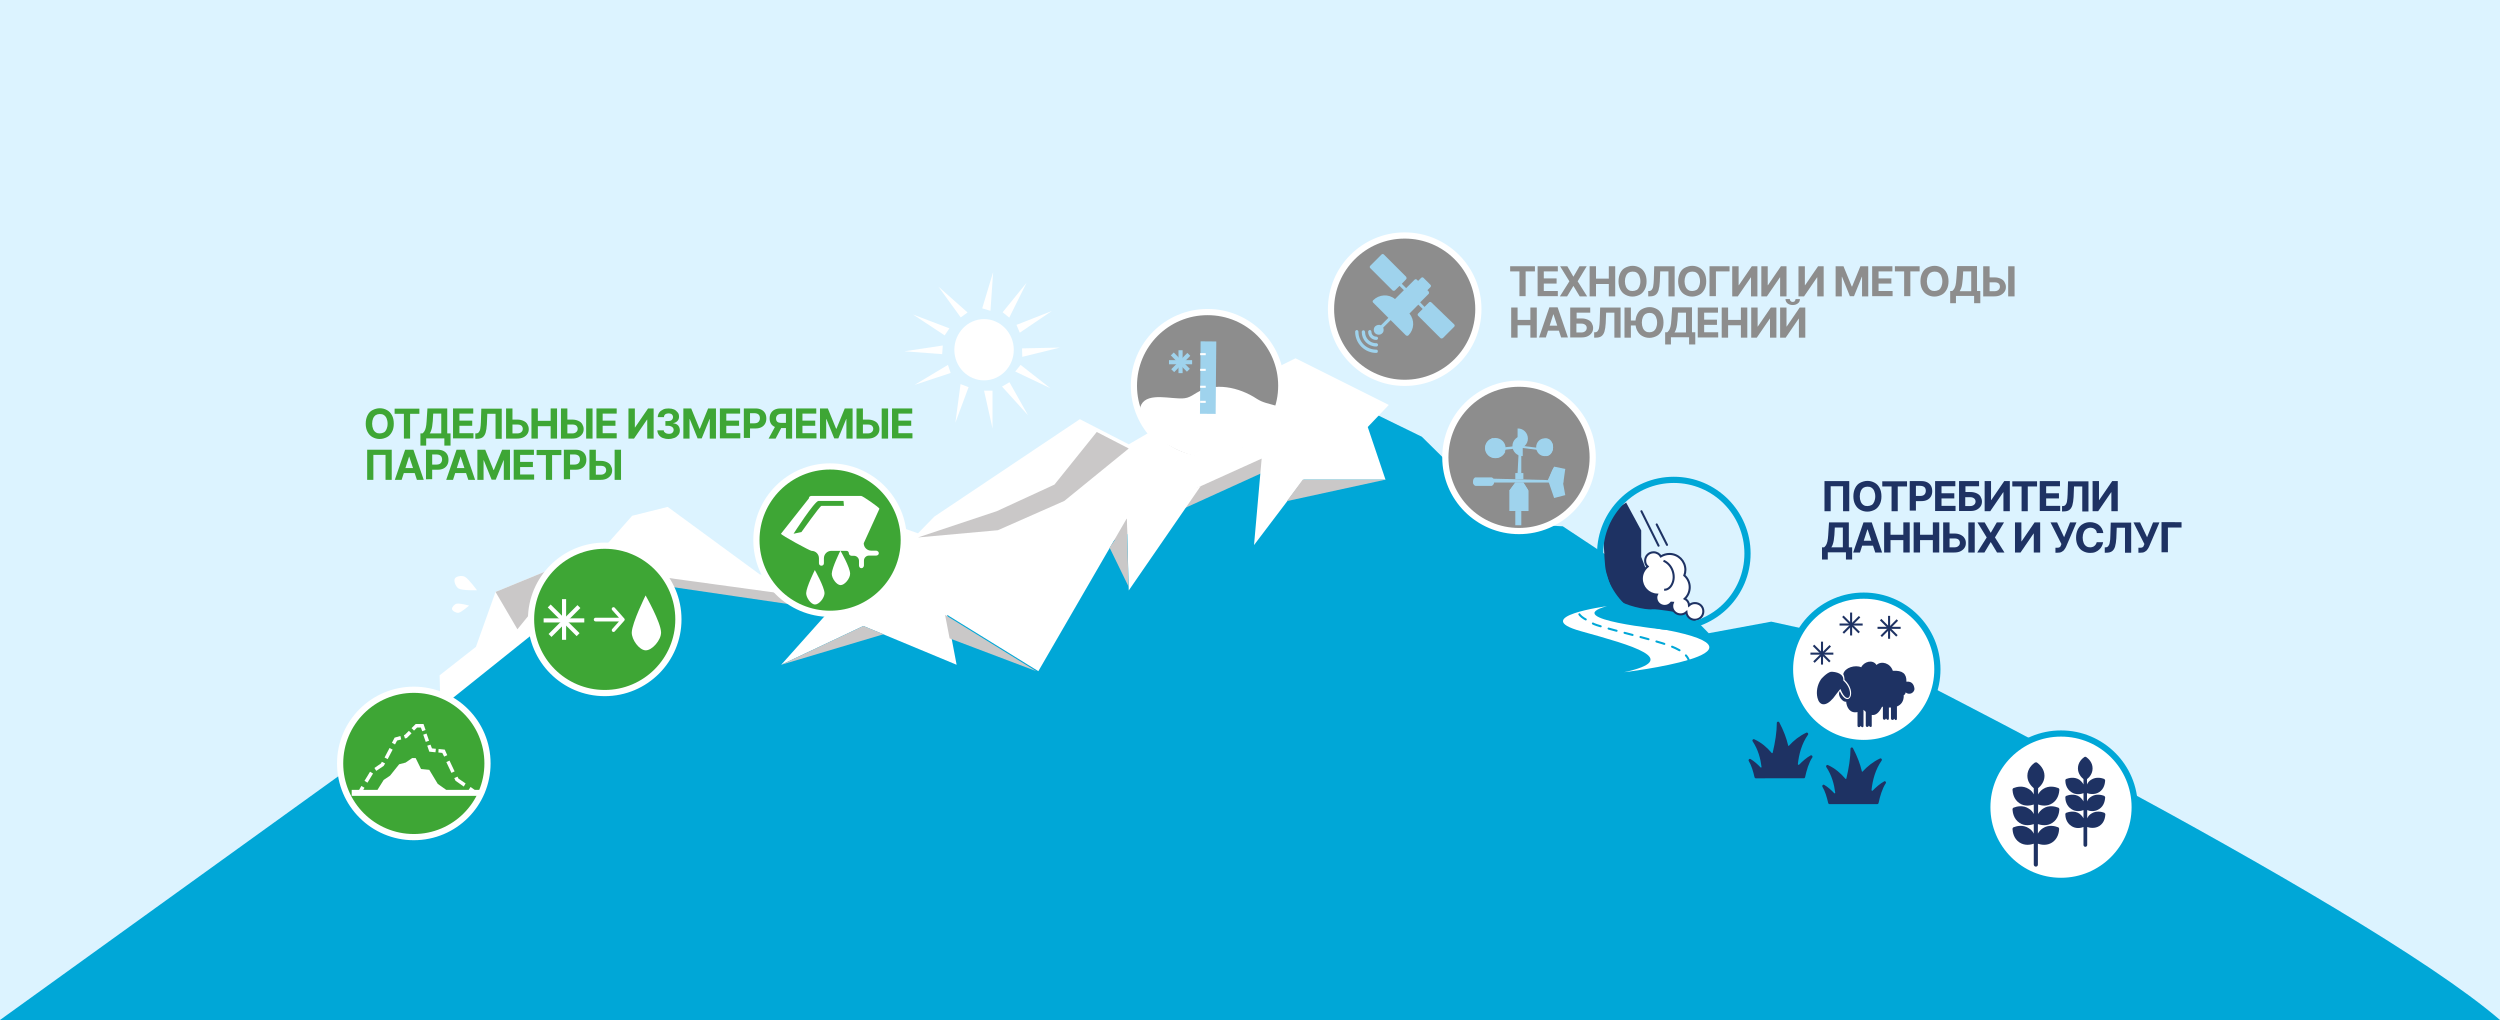 <?xml version="1.0" encoding="UTF-8"?> <svg xmlns="http://www.w3.org/2000/svg" xmlns:xlink="http://www.w3.org/1999/xlink" version="1.1" id="Layer_2_00000018239473614388794390000017394677689988112824_" x="0px" y="0px" viewBox="0 0 1211.3 494.2" style="enable-background:new 0 0 1211.3 494.2;" xml:space="preserve"> <style type="text/css"> .st0{fill:#DCF3FF;} .st1{fill-rule:evenodd;clip-rule:evenodd;fill:#FFFFFF;} .st2{fill:#00A7D7;} .st3{fill-rule:evenodd;clip-rule:evenodd;fill:#CAC8C8;} .st4{fill:#FFFFFF;} .st5{fill:#CAC8C8;} .st6{fill:#8D8D8D;stroke:#FFFFFF;stroke-width:3;stroke-miterlimit:10;} .st7{fill:#9FD3ED;} .st8{fill:#FFFFFF;stroke:#00A7D7;stroke-width:3;stroke-miterlimit:10;} .st9{fill:#FFFFFF;stroke:#00A7D7;stroke-width:3;stroke-miterlimit:10;} .st10{fill:#1E3263;} .st11{fill:none;stroke:#00A7D7;stroke-linecap:round;stroke-linejoin:round;stroke-dasharray:4,4,0,0,0,0;} .st12{fill:none;stroke:#1E3263;stroke-linecap:round;stroke-linejoin:round;} .st13{fill:none;stroke:#FFFFFF;stroke-miterlimit:10;} .st14{fill:none;stroke:#9FD3ED;stroke-width:2;stroke-miterlimit:10;} .st15{fill:#FFFFFF;stroke:#1E3263;stroke-miterlimit:10;} .st16{fill:none;stroke:#1E3263;stroke-miterlimit:10;} .st17{fill-rule:evenodd;clip-rule:evenodd;fill:#1E3263;} .st18{fill:#3EA635;stroke:#FFFFFF;stroke-width:3;stroke-miterlimit:10;} .st19{fill:none;stroke:#FFFFFF;stroke-width:2;stroke-miterlimit:10;} .st20{fill:none;stroke:#00A7D7;stroke-width:3;stroke-miterlimit:10;} .st21{fill:#8D8D8D;} .st22{fill:#3EA635;} </style> <g id="Layer_2-2"> <rect y="0" class="st0" width="1211.3" height="494.2"></rect> <g> <path class="st1" d="M491.2,169.5c0,8.2-6.5,14.8-14.4,14.8s-14.4-6.6-14.4-14.8s6.5-14.9,14.4-14.9S491.2,161.3,491.2,169.5z"></path> <polygon class="st1" points="476.8,189.3 480.9,189.3 480.9,207.6 "></polygon> <polygon class="st1" points="485.5,187.3 489.1,185.2 498.1,201.2 "></polygon> <polygon class="st1" points="460,159.1 457.7,162.5 442.4,152.4 "></polygon> <polygon class="st1" points="456.8,167.4 456.5,171.6 438.2,170.2 "></polygon> <polygon class="st1" points="468.8,151.4 465.5,153.8 454.7,138.9 "></polygon> <polygon class="st1" points="459.3,176.8 460.6,180.7 443.1,186.5 "></polygon> <polygon class="st1" points="494.1,161.2 492.5,157.4 509.6,150.7 "></polygon> <polygon class="st1" points="489,153.9 485.8,151.3 497.4,137 "></polygon> <polygon class="st1" points="495.3,172.9 495.2,168.8 513.6,168.4 "></polygon> <polygon class="st1" points="479.9,150.6 475.9,149.4 481.2,131.8 "></polygon> <polygon class="st1" points="465.4,186.1 469.3,187.6 462.9,204.8 "></polygon> <polygon class="st1" points="491.9,180 494.5,176.8 508.9,188.1 "></polygon> </g> <path class="st1" d="M227.3,293.4c0,0-4.5-1.2-6-0.9c-1.1,0.2-2.4,1.7-2.3,2.6c0.2,1,2.1,2,3.2,1.8 C223.7,296.6,227.3,293.4,227.3,293.4L227.3,293.4L227.3,293.4z"></path> <path class="st1" d="M231.1,286c0,0-3.9-5.4-5.8-6.5c-1.4-0.8-4.2-0.4-4.9,0.8c-0.7,1.2,0.4,4.1,1.9,4.9 C224.3,286.2,231.1,286,231.1,286L231.1,286L231.1,286z"></path> <path class="st2" d="M885.1,307.1l-26.9-5.9l-30.3,5.6L809,287.5l-29.3-17.6L757.2,255l-25.6-1.3l-42.7-42.1L646.7,191l-22.6-7.4 l-29.2,13.6l-26.7,13.3l-21.4,12.3l-23.7-12.2l-22.2,13.8l-48.3,33.4l-7.9,8.1l-10.6-3.7l-23.8,28.3l-42.4-4.7l-23.4-16.4 l-21.2-16.3l-17.2,4.3l-19.8,22.4l-45.6,41L0,494.2h1211.3C1143.4,435.7,885.1,307.1,885.1,307.1L885.1,307.1z"></path> <polygon class="st1" points="213.4,343 213,327.2 230.6,313.4 240.1,286.8 278.1,271.2 308,256.9 292.1,280 "></polygon> <polygon class="st3" points="278.1,271.2 250.7,304.9 240.1,286.8 "></polygon> <polygon class="st3" points="273.3,272.8 273.7,291.8 287.9,280.5 "></polygon> <polygon class="st3" points="292.1,279.5 409.4,296.7 482.5,287.8 614.2,227.9 612.6,214.9 487.2,275.4 412.4,289.1 298.2,270.5 "></polygon> <polygon class="st4" points="627.7,173.6 568.2,202.9 546.9,215.3 523.2,203.1 452.7,250.3 444.8,258.4 434.2,254.7 410.4,283 368.1,278.3 323.5,245.6 306.3,249.9 286.5,272.3 319.2,279.4 406,291.3 462.6,281.3 490.2,272.3 554.7,247.8 611.3,222.2 607.6,264.1 631.6,232.4 671.3,232.4 662.7,206.9 672.9,196.2 "></polygon> <polygon class="st3" points="444.8,260.4 483.5,256.9 515.7,242.7 546.9,217.3 531.4,209.3 510.9,234.8 482.9,247.7 "></polygon> <polygon class="st5" points="623.5,242.8 671.3,232.4 631.2,232.4 "></polygon> <circle class="st6" cx="680.6" cy="149.8" r="35.7"></circle> <path class="st7" d="M693.5,146.5c-0.3-0.3-0.8-0.3-1.1,0l-2.2,2.2l-2.1-2.2l4.1-4.1c0.2-0.2,0.2-0.4,0.2-0.6 c0-0.2-0.1-0.4-0.2-0.6l-0.6-0.6l1.5-1.5c0.3-0.3,0.3-0.8,0-1.1l-3.4-3.4c-0.3-0.3-0.8-0.3-1.1,0l-1.5,1.5l-0.6-0.6l0,0 c-0.3-0.3-0.8-0.3-1.1,0l-4.1,4.1l-2.1-2.1l2.1-2.2c0.2-0.2,0.2-0.4,0.2-0.6c0-0.2-0.1-0.4-0.2-0.6l-10.8-10.8 c-0.3-0.3-0.8-0.3-1.1,0l-5.5,5.5c-0.3,0.3-0.3,0.8,0,1.1l10.8,10.8c0.2,0.1,0.3,0.2,0.6,0.2s0.4-0.1,0.6-0.2l2.2-2.2l2.1,2.1 l-4.3,4.3l0,0c-3.1-2.6-7.7-2.3-10.6,0.6c-0.3,0.3-0.3,0.8,0,1.1l7.4,7.4l-3.6,3.6l0,0c-0.9-0.4-2-0.2-2.8,0.5 c-0.9,0.9-0.9,2.5,0,3.4c1,0.9,2.5,0.9,3.4,0c0.5-0.4,0.7-1.1,0.7-1.7c0-0.4-0.1-0.7-0.2-1.1l3.6-3.6l7.4,7.4 c0.2,0.1,0.3,0.2,0.6,0.2s0.4-0.1,0.6-0.2c2.9-2.9,3.1-7.4,0.5-10.6l4.3-4.3l2.1,2.1l-2.2,2.2c-0.3,0.3-0.3,0.8,0,1.1l10.8,10.8 c0.2,0.2,0.4,0.2,0.6,0.2c0.2,0,0.4-0.1,0.6-0.2l5.5-5.5l0,0c0.3-0.3,0.3-0.8,0-1.1L693.5,146.5L693.5,146.5L693.5,146.5z"></path> <path class="st7" d="M667.6,170.2c0-0.2-0.1-0.4-0.2-0.6c-0.2-0.1-0.4-0.2-0.6-0.2c-2.3,0-4.5-0.9-6.1-2.5s-2.5-3.8-2.5-6.1 c0-0.2-0.1-0.4-0.2-0.6c-0.2-0.2-0.4-0.3-0.6-0.3s-0.4,0.1-0.6,0.3s-0.2,0.4-0.2,0.6c0,2.7,1.1,5.3,3,7.2s4.5,3,7.2,3 c0.2,0,0.4-0.1,0.6-0.2C667.5,170.6,667.6,170.4,667.6,170.2L667.6,170.2L667.6,170.2z"></path> <path class="st7" d="M666.8,166.3c-3,0-5.4-2.4-5.4-5.4c0-0.2-0.1-0.4-0.2-0.6c-0.2-0.2-0.4-0.3-0.6-0.3s-0.4,0.1-0.6,0.3 s-0.2,0.4-0.2,0.6c0,3.9,3.1,7,7,7c0.2,0,0.5-0.1,0.6-0.2c0.2-0.2,0.3-0.4,0.3-0.6s-0.1-0.4-0.3-0.6 C667.2,166.3,667,166.2,666.8,166.3L666.8,166.3L666.8,166.3z"></path> <path class="st7" d="M666.8,163.1c-1.3,0-2.3-1-2.3-2.3c0-0.2-0.1-0.4-0.2-0.6s-0.4-0.3-0.6-0.3s-0.4,0.1-0.6,0.3 c-0.2,0.2-0.2,0.4-0.2,0.6c0,2.1,1.7,3.9,3.9,3.9c0.2,0,0.5-0.1,0.6-0.2c0.2-0.2,0.3-0.4,0.3-0.6c0-0.2-0.1-0.4-0.3-0.6 C667.2,163.2,667,163.1,666.8,163.1L666.8,163.1L666.8,163.1z"></path> <circle class="st8" cx="903" cy="324.3" r="35.7"></circle> <ellipse class="st9" cx="998.6" cy="391.1" rx="35.7" ry="35.7"></ellipse> <path class="st10" d="M994.4,398.7c2.9-1.9,3.3-5.1,3.4-6.5c0-0.4-0.2-0.8-0.6-0.9c-1.3-0.5-4.4-1.4-7.3,0.5 c-1.1,0.7-1.9,1.7-2.4,2.6v-4.6c1.5,0.5,4.3,1.1,6.9-0.6c2.9-1.9,3.3-5.1,3.4-6.5c0-0.4-0.2-0.8-0.6-0.9c-1.3-0.5-4.4-1.4-7.3,0.5 c-1.1,0.7-1.9,1.7-2.4,2.6v-3c1.2-1,3.1-3,3.1-6c0-3.4-2.5-5.6-3.6-6.4c-0.3-0.2-0.7-0.2-1.1,0c-1.1,0.8-3.6,2.9-3.6,6.4 c0,3,1.9,5,3.1,6v3c-0.5-1-1.2-1.9-2.4-2.6c-2.9-1.9-6-1-7.3-0.5c-0.4,0.1-0.6,0.5-0.6,0.9c0.1,1.4,0.5,4.6,3.4,6.5 c2.6,1.7,5.4,1.1,6.9,0.6v4.6c-0.5-1-1.2-1.9-2.4-2.6c-2.9-1.9-6-1-7.3-0.5c-0.4,0.1-0.6,0.5-0.6,0.9c0.1,1.4,0.5,4.6,3.4,6.5 c2.6,1.7,5.4,1.1,6.9,0.6v4.6c-0.5-1-1.2-1.9-2.4-2.6c-2.9-1.9-6-1-7.3-0.5c-0.4,0.1-0.6,0.5-0.6,0.9c0.1,1.4,0.5,4.6,3.4,6.5 c2.6,1.7,5.4,1.1,6.9,0.6v10.1c0,0.5,0.4,1,1,1s1-0.4,1-1v-10.1c1.5,0.5,4.3,1.1,6.9-0.6c2.9-1.9,3.3-5.1,3.4-6.5 c0-0.4-0.2-0.8-0.6-0.9c-1.3-0.5-4.4-1.4-7.3,0.5c-1.1,0.7-1.9,1.7-2.4,2.6v-4.6C989,399.8,991.8,400.4,994.4,398.7L994.4,398.7 L994.4,398.7L994.4,398.7z"></path> <path class="st10" d="M1017.1,392c2.5-1.6,2.8-4.4,2.9-5.6c0-0.3-0.2-0.6-0.5-0.8c-1.1-0.4-3.8-1.2-6.3,0.4c-1,0.6-1.6,1.4-2,2.3 v-4c1.2,0.4,3.7,0.9,5.9-0.5c2.5-1.6,2.8-4.4,2.9-5.6c0-0.3-0.2-0.6-0.5-0.8c-1.1-0.4-3.8-1.2-6.3,0.4c-1,0.6-1.6,1.4-2,2.3v-2.6 c1.1-0.8,2.7-2.6,2.7-5.2c0-3-2.1-4.8-3.1-5.5c-0.3-0.2-0.6-0.2-0.9,0c-1,0.7-3.1,2.5-3.1,5.5c0,2.6,1.7,4.4,2.7,5.2v2.6 c-0.4-0.8-1.1-1.6-2-2.3c-2.5-1.6-5.2-0.8-6.3-0.4c-0.3,0.1-0.5,0.4-0.5,0.8c0,1.2,0.4,4,2.9,5.6c2.2,1.5,4.7,1,5.9,0.5v4 c-0.4-0.8-1.1-1.6-2-2.3c-2.5-1.6-5.2-0.8-6.3-0.4c-0.3,0.1-0.5,0.4-0.5,0.8c0,1.2,0.4,4,2.9,5.6c2.2,1.5,4.7,1,5.9,0.5v4 c-0.4-0.8-1.1-1.6-2-2.3c-2.5-1.6-5.2-0.8-6.3-0.4c-0.3,0.1-0.5,0.4-0.5,0.8c0,1.2,0.4,4,2.9,5.6c2.2,1.5,4.7,1,5.9,0.5v8.7 c0,0.5,0.4,0.9,0.9,0.9s0.9-0.4,0.9-0.9v-8.7c1.2,0.4,3.7,0.9,5.9-0.5c2.5-1.6,2.8-4.4,2.9-5.6c0-0.3-0.2-0.6-0.5-0.8 c-1.1-0.4-3.8-1.2-6.3,0.4c-1,0.6-1.6,1.4-2,2.3v-4C1012.4,393,1014.8,393.5,1017.1,392L1017.1,392L1017.1,392L1017.1,392z"></path> <path class="st4" d="M806.8,305.1c0,0-51.5-5.1-28.2-11.4c0,0-37.8,5.1-12.7,12.1s49.5,13.7,21,19.9 C786.8,325.8,864.7,316.2,806.8,305.1L806.8,305.1L806.8,305.1z"></path> <g> <path class="st11" d="M816.9,326.5c0.5-0.4,1-0.9,1.3-1.5"></path> <path class="st11" d="M818.6,321.1c-0.2-1.1-0.6-2.1-1.3-3c-1.8-2.5-4.8-3.8-7.7-5c-9.1-3.6-35.2-9.2-38-11.1 c-2.2-1.4-6.7-3.1-6.9-5.7"></path> <path class="st11" d="M765.3,294.5c0.3-0.5,0.8-1,1.3-1.5"></path> </g> <path class="st10" d="M787.9,243.5l7.3,13.5v12.8l4.2,11l16.3,16.4c0,0-13.3-2.3-15-2c-3.6,0.5-13.6-2.1-16.3-4.3 c-3-2.4-5-9.6-6.1-13.4c-1-3.5-0.9-10.9-1.4-14.6c-0.5-3.6,3-14.3,3-14.3L787.9,243.5L787.9,243.5L787.9,243.5z"></path> <line class="st12" x1="795.3" y1="247.7" x2="803.6" y2="264.4"></line> <line class="st12" x1="802.7" y1="254.1" x2="807.7" y2="264"></line> <circle class="st6" cx="585.1" cy="186.9" r="35.7"></circle> <path class="st1" d="M570.7,193c1.5,0.1,3,0.1,4.5-0.3c1.7-0.5,3.1-1.5,4.6-2.4c8.7-5.3,20.6-2.7,29.1,2.9c3.1,2,5.8,2.3,9.4,3.4 c0,6-4.1,11.2-8.7,15.2c-7.2,6.2-16.6,10.5-26.2,9.8c-5.5-0.4-10.8-2.4-15.7-5c-5.9-3.1-16.6-10.2-15.5-17.9 C553.2,190,564.4,192.8,570.7,193L570.7,193L570.7,193z"></path> <rect x="567.8" y="179.2" transform="matrix(8.900746e-03 -1 1 8.900746e-03 397.15 766.684)" class="st7" width="35.1" height="7.6"></rect> <line class="st13" x1="581.5" y1="171.6" x2="584.2" y2="171.6"></line> <line class="st13" x1="581.5" y1="179.2" x2="584.2" y2="179.2"></line> <line class="st13" x1="581.5" y1="194.7" x2="584.2" y2="194.7"></line> <line class="st13" x1="581.5" y1="187.4" x2="584.2" y2="187.4"></line> <g> <g> <line class="st14" x1="572" y1="169.7" x2="572" y2="180.8"></line> <line class="st14" x1="566.4" y1="175.5" x2="577.6" y2="175.5"></line> </g> <g> <line class="st14" x1="568" y1="171.5" x2="575.8" y2="179.4"></line> <line class="st14" x1="568.2" y1="179.6" x2="576" y2="171.7"></line> </g> </g> <circle class="st6" cx="736" cy="221.6" r="35.7"></circle> <g> <path class="st7" d="M752.5,216.7c0,2.4-1.8,4.3-4.1,4.3s-4.1-1.9-4.1-4.3s1.8-4.3,4.1-4.3S752.5,214.3,752.5,216.7z"></path> <path class="st7" d="M737.8,211.2v9.8c-2.8,0-5-2.2-5-4.9S735,211.2,737.8,211.2L737.8,211.2L737.8,211.2z"></path> <polygon class="st7" points="731.3,247.6 731.3,237.7 734.2,233.8 738.1,233.8 740.5,237.6 740.5,247.6 "></polygon> <polygon class="st7" points="722.5,231.9 723,233.8 757.4,233.8 757.4,232.8 "></polygon> <polygon class="st7" points="753,226.1 750,232.5 753,241.3 758.4,239.9 757.4,234.4 758.4,227.2 "></polygon> <rect x="734.2" y="229.2" class="st7" width="3.9" height="3"></rect> <polygon class="st7" points="735.9,217.3 735.3,229.2 737.1,229.2 737.1,217.3 "></polygon> <polygon class="st7" points="731.3,237.7 740.5,237.6 738.1,233.8 734.2,233.8 "></polygon> <path class="st7" d="M723.9,233.2c0,1-0.6,1.9-1.3,1.9H715c-0.7,0-1.3-0.9-1.3-1.9l0,0c0-1,0.6-1.9,1.3-1.9h7.6 C723.3,231.3,723.9,232.2,723.9,233.2L723.9,233.2z"></path> <path class="st7" d="M729.5,217.1c0,2.7-2.2,4.9-5,4.9s-5-2.2-5-4.9s2.2-4.9,5-4.9S729.5,214.4,729.5,217.1z"></path> <path class="st7" d="M735.3,207.6v9.8c2.8,0,5-2.2,5-4.9S738.1,207.5,735.3,207.6L735.3,207.6L735.3,207.6z"></path> <rect x="728.4" y="216.1" transform="matrix(0.994 -0.111 0.111 0.994 -19.57 82.834)" class="st7" width="7.5" height="1.2"></rect> <rect x="741" y="212.3" transform="matrix(0.123 -0.992 0.992 0.123 435.16 925.929)" class="st7" width="1" height="8.8"></rect> <path class="st7" d="M752.5,216.7c0,2.4-1.5,4.3-3.3,4.3s-3.3-1.9-3.3-4.3s1.5-4.3,3.3-4.3S752.5,214.3,752.5,216.7z"></path> <path class="st7" d="M727.2,219.3c-2.5,0-4.5-2-4.5-4.4c0-1,0.4-1.9,1-2.7c-2.3,0.4-4,2.4-4,4.8c0,2.7,2.2,4.9,5,4.9 c2.1,0,3.9-1.3,4.7-3.1C728.7,219.2,727.9,219.3,727.2,219.3L727.2,219.3z"></path> <rect x="738.1" y="237.7" class="st7" width="2.4" height="9.9"></rect> <path class="st7" d="M713.7,233.3c0,0.1,0,0.2,0,0.2c0,1,0.6,1.9,1.3,1.9h7.6c0.7,0,1.3-0.9,1.3-1.9c0-0.1,0-0.2,0-0.2H713.7 L713.7,233.3L713.7,233.3z"></path> <path class="st7" d="M750.1,232.8c1.2-2.2,1.3-4.5,3-6.5c1.6,0.6,3.4,1.1,5.3,1c-1.8,2.5-5.2,4.6-8.2,5.2"></path> <rect x="734.2" y="247.6" class="st7" width="2.9" height="6.9"></rect> </g> <path class="st15" d="M821.2,292.2c-1.1,0-2,0.4-2.8,1.1c-0.1-1.4-0.9-2.6-2.1-3.2c1.5-1.4,2.4-3.4,2.4-5.6s-1-4.3-2.6-5.7 c0.3-0.8,0.5-1.7,0.5-2.7c0-4.2-3.4-7.7-7.7-7.7c-1.6,0-3,0.5-4.2,1.2c-0.7-1.2-2-2-3.5-2c-2.3,0-4.1,1.8-4.1,4.1 c0,1.1,0.4,2.1,1.2,2.8c-1.7,1.4-2.8,3.5-2.8,5.9c0,4.1,3.2,7.5,7.3,7.7c-0.2,0.4-0.3,0.9-0.3,1.4c0,2.3,1.8,4.1,4.1,4.1 c1.3,0,2.4-0.6,3.2-1.6c0.2,0,0.5,0.1,0.7,0.1c-0.2,0.5-0.3,1-0.3,1.5c0,2.3,1.8,4.1,4.1,4.1c1.1,0,2-0.4,2.8-1.1 c0.2,2.1,1.9,3.7,4.1,3.7c2.3,0,4.1-1.8,4.1-4.1S823.5,292.2,821.2,292.2L821.2,292.2L821.2,292.2z"></path> <path class="st16" d="M806.3,285.7c1.6,0.2,3.1-1.1,3.8-2.6c2.1-4,0.1-9.7-4.1-11.4"></path> <path class="st10" d="M906.8,382.7c0.5-4.6,1.8-9.8,4.9-14.2c0.4-0.5-0.2-1.3-0.8-1c-3.4,1.6-6.1,3.8-8.4,6.3 c-0.1,0.2-0.4,0.1-0.4-0.1c-0.8-3.5-2.2-7.2-4.3-11.2c-0.3-0.6-1.2-0.4-1.2,0.3c0,4.3-0.8,9.4-2,14.4c0,0.2-0.3,0.3-0.5,0.1 c-2.2-2.6-4.9-5-8.4-6.6c-0.6-0.3-1.2,0.4-0.8,1c2.6,3.9,3.8,8.3,4.3,12.4c0,0.3-0.3,0.4-0.5,0.2c-1.5-1.6-3.1-3-4.8-4 c-0.6-0.4-1.2,0.3-0.9,0.9c1.3,2.1,2.2,5.2,2.8,7.9c0.1,0.3,0.3,0.5,0.6,0.5h23.2c0.3,0,0.5-0.2,0.6-0.5c0.7-3.3,1.8-7.1,3.5-9.6 c0.4-0.5-0.3-1.3-0.8-0.9c-2,1.1-3.9,2.8-5.7,4.6C907,383.1,906.7,383,906.8,382.7L906.8,382.7L906.8,382.7z"></path> <path class="st10" d="M871.1,370.2c0.5-4.6,1.8-9.8,4.9-14.2c0.4-0.5-0.2-1.3-0.8-1c-3.4,1.6-6.1,3.8-8.4,6.3 c-0.1,0.2-0.4,0.1-0.4-0.1c-0.8-3.5-2.2-7.2-4.3-11.2c-0.3-0.6-1.2-0.4-1.2,0.3c0,4.3-0.8,9.4-2,14.4c0,0.2-0.3,0.3-0.5,0.1 c-2.2-2.6-4.9-5-8.4-6.6c-0.6-0.3-1.2,0.4-0.8,1c2.6,3.9,3.8,8.3,4.3,12.4c0,0.3-0.3,0.4-0.5,0.2c-1.5-1.6-3.1-3-4.8-4 c-0.6-0.4-1.2,0.3-0.9,0.9c1.3,2.1,2.2,5.2,2.8,7.9c0.1,0.3,0.3,0.5,0.6,0.5H874c0.3,0,0.5-0.2,0.6-0.5c0.7-3.3,1.8-7.1,3.5-9.6 c0.4-0.5-0.3-1.3-0.8-1c-2,1.1-3.9,2.8-5.7,4.6C871.4,370.6,871.1,370.5,871.1,370.2L871.1,370.2L871.1,370.2z"></path> <g> <g> <line class="st16" x1="915.3" y1="298.4" x2="915.3" y2="309.5"></line> <line class="st16" x1="909.7" y1="304.2" x2="920.9" y2="304.2"></line> </g> <g> <line class="st16" x1="911.2" y1="300.2" x2="919.1" y2="308.1"></line> <line class="st16" x1="911.5" y1="308.3" x2="919.3" y2="300.4"></line> </g> </g> <g> <g> <line class="st16" x1="882.8" y1="310.9" x2="882.8" y2="322"></line> <line class="st16" x1="877.2" y1="316.7" x2="888.3" y2="316.7"></line> </g> <g> <line class="st16" x1="878.7" y1="312.7" x2="886.6" y2="320.6"></line> <line class="st16" x1="878.9" y1="320.8" x2="886.8" y2="312.9"></line> </g> </g> <g> <g> <line class="st16" x1="896.9" y1="296.8" x2="896.9" y2="307.9"></line> <line class="st16" x1="891.3" y1="302.6" x2="902.5" y2="302.6"></line> </g> <g> <line class="st16" x1="892.9" y1="298.6" x2="900.8" y2="306.5"></line> <line class="st16" x1="893.1" y1="306.7" x2="901" y2="298.8"></line> </g> </g> <g> <path class="st17" d="M923.7,330.3c0.1-4-1.9-5.5-6.6-5.3c-1.2-3.7-5.5-5-7.9-2.8c-1.8-2.9-6.1-1.6-7.4,1.1 c-2.8-1.3-8,0.1-8.7,3.3c0.4,0.8,0.6,1.7,0.6,2.8c6.5,6,1.8,14.3-2.3,5.5c-1.5,2.4,2.1,5.8,3.1,5l0,0c0.2,2.9,1.9,5.9,5.5,5.1v6.6 c0,0.8,1.1,1.1,1.5,0.1c0.4,0.7,1.4,1.1,1.4-0.1v-7.7c0.4,0.4,0.7,0.7,1.1,1v6.6c0,0.8,1.1,1.1,1.5,0.1c0.4,0.7,1.4,1.1,1.4-0.1 v-5.1c1.9,0.3,3.5-1,5-4c0.1,0,0.2,0.1,0.4,0.1v5.5c0,0.8,1.1,1.1,1.5,0.1c0.4,0.8,1.4,1.1,1.4-0.1v-5.2c0.3,0,0.7,0,1,0v5.3 c0,0.8,1.2,1.1,1.6,0.1c0.3,0.8,1.3,1.1,1.3-0.1v-5.8c2-0.8,3.4-2.5,3.3-5.5c0.6-0.2,0.8-0.7,0.9-1.3c2,1.5,4.1,0.1,4.3-1.6 C927.5,332.4,926.8,329.9,923.7,330.3L923.7,330.3L923.7,330.3z"></path> <path class="st17" d="M893.1,329.7c0.4-3.3-3.6-4.3-6-4.2c-2,0.4-5,3.7-4.9,3.8l0,0c-1.7,2.6-2.3,5.9-1.6,8.8 c0.9,3.7,3.8,4.6,7.6,0.2c1-1.3,2.4-3.2,3.5-4.5C895.5,343.3,899.3,335.2,893.1,329.7L893.1,329.7z"></path> </g> <polygon class="st1" points="406,291.3 378.5,322.1 418.3,303.3 463.5,322.1 458.9,297.9 503.1,325.2 546,251.1 546.9,286.1 581.7,235.6 "></polygon> <polygon class="st3" points="378.5,322.1 428.1,307.3 418.3,303.3 "></polygon> <polygon class="st3" points="460.1,309.3 502.1,325.2 457.9,297.9 "></polygon> <polygon class="st3" points="537.6,265.3 546.8,284.2 546,253.1 "></polygon> <circle class="st18" cx="293" cy="300.1" r="35.7"></circle> <path class="st4" d="M302.5,300.7l-4.6,5.2c-0.3,0.4-0.9,0.4-1.2,0.1c-0.3-0.3-0.4-0.9-0.1-1.2l3.3-3.7h-11.3 c-0.5,0-0.9-0.4-0.9-0.9s0.4-0.9,0.9-0.9h11.3l-3.3-3.7c-0.3-0.3-0.3-0.9,0.1-1.2c0.3-0.3,0.9-0.3,1.2,0.1l4.6,5.2 C302.8,300,302.7,300.4,302.5,300.7L302.5,300.7L302.5,300.7z"></path> <g> <g> <line class="st19" x1="273.3" y1="290.3" x2="273.3" y2="310"></line> <line class="st19" x1="263.4" y1="300.6" x2="283.1" y2="300.6"></line> </g> <g> <line class="st19" x1="266.1" y1="293.6" x2="280.1" y2="307.5"></line> <line class="st19" x1="266.5" y1="307.9" x2="280.5" y2="293.9"></line> </g> </g> <path class="st1" d="M312.8,288.5c0,0-6.5,13.1-6.7,17.9c-0.1,3.5,3.6,8.6,6.7,8.7c3.2,0.1,7.6-5.1,7.5-8.7 C320.2,301.5,312.8,288.5,312.8,288.5z"></path> <g> <circle class="st18" cx="200.5" cy="369.9" r="35.7"></circle> <polygon class="st4" points="230,382.7 228,381.3 227.1,382.7 216.2,382.7 212.1,379.8 208,373 204,372.6 201.4,367.3 199.7,367.3 196.5,369.5 193.4,370.3 189,375.8 185.9,377.9 182.9,382.7 176,382.7 176.6,381.7 175.1,380.8 174,382.7 170.4,382.7 170.4,385.6 233.6,385.6 233.6,382.7 "></polygon> <rect x="185.6" y="364.1" transform="matrix(0.464 -0.886 0.886 0.464 -222.385 362.531)" class="st4" width="5.2" height="1.7"></rect> <polygon class="st4" points="185.9,371.1 186.6,369.9 185,369.1 184.6,369.9 181.4,372.1 182.3,373.5 "></polygon> <rect x="176" y="375.9" transform="matrix(0.519 -0.855 0.855 0.519 -236.139 333.739)" class="st4" width="5.2" height="1.7"></rect> <polygon class="st4" points="192.4,358.8 194.4,358.3 194,356.6 191.2,357.4 189.9,359.9 191.4,360.7 "></polygon> <polygon class="st4" points="197.1,357.6 199.4,355.3 198.1,354.1 196.2,356 195.7,356.2 196.2,357.8 "></polygon> <polygon class="st4" points="202.1,352.5 203.9,352.5 204.6,354.3 206.2,353.7 205.2,350.8 201.4,350.8 199.4,352.8 200.6,354 "></polygon> <rect x="205.7" y="355.7" transform="matrix(0.944 -0.329 0.329 0.944 -106.143 87.863)" class="st4" width="1.7" height="3.7"></rect> <polygon class="st4" points="208,364.2 211,364.5 211.2,362.8 209.3,362.6 208.6,360.8 207,361.3 "></polygon> <polygon class="st4" points="215.2,366.6 216.7,365.9 215.5,363.2 212.5,362.9 212.4,364.6 214.3,364.8 "></polygon> <polygon class="st4" points="220.7,378.3 224.7,381.1 225.6,379.6 222.1,377.2 221.7,376.3 220.1,377 "></polygon> <rect x="217.6" y="368.5" transform="matrix(0.904 -0.427 0.427 0.904 -137.809 129.03)" class="st4" width="1.7" height="5.8"></rect> </g> <circle class="st18" cx="402.2" cy="261.7" r="35.7"></circle> <path class="st1" d="M394.8,276.2c0,0-4.1,8.2-4.2,11.2c0,2.2,2.3,5.4,4.2,5.5c2,0.1,4.7-3.2,4.7-5.5 C399.4,284.3,394.8,276.2,394.8,276.2z"></path> <path class="st1" d="M407.2,266.8c0,0-4.1,8.2-4.2,11.2c0,2.2,2.3,5.4,4.2,5.5c2,0.1,4.7-3.2,4.7-5.5 C411.9,274.9,407.2,266.8,407.2,266.8z"></path> <path class="st4" d="M417.3,240.3h-24.2c-0.7,0-1.2,0.5-1.2,1.2l-13.5,17.1c0,0.7,14.1,8.3,14.8,8.3c2,0,3.6,1.6,3.6,3.6v2.4 c0,0.7,0.5,1.2,1.2,1.2s1.2-0.5,1.2-1.2v-2.4c0-2,1.6-3.6,3.6-3.6h7.3c0.7,0,1.2,0.5,1.2,1.2c0,0.3,0.1,0.6,0.4,0.8 c0.2,0.2,0.5,0.4,0.9,0.4h1.2c1.3,0,2.4,1.1,2.4,2.4v2.3c0,0.7,0.5,1.3,1.1,1.3c0.4,0,0.7-0.1,0.9-0.4c0.2-0.2,0.4-0.5,0.4-0.9 v-2.4c0-1.3,1.1-2.4,2.4-2.4h3.5c0.7,0,1.3-0.5,1.3-1.1c0-0.4-0.1-0.7-0.4-0.9c-0.2-0.2-0.5-0.4-0.9-0.4h-2.4c-2,0-3.6-1.6-3.6-3.6 l7.6-16.7C426.1,245.9,418,240.3,417.3,240.3L417.3,240.3L417.3,240.3z M408.9,245.1H398c-0.7,0-9.7,12.7-9.7,12.7l-3.8,0.8 c0,0,10.2-15.9,12.1-15.9h12.1L408.9,245.1L408.9,245.1L408.9,245.1z"></path> <circle class="st20" cx="811" cy="268.2" r="35.7"></circle> </g> <g> <path class="st10" d="M896,233.1v14.6h-3v-12.1H887v12.1h-3v-14.6H896z"></path> <path class="st10" d="M904.8,247.9c-1.3,0-2.4-0.3-3.5-0.9s-1.8-1.4-2.4-2.5s-0.9-2.5-0.9-4c0-1.6,0.3-2.9,0.9-4.1s1.4-2,2.4-2.5 s2.2-0.9,3.5-0.9s2.4,0.3,3.5,0.9s1.8,1.4,2.4,2.5s0.9,2.5,0.9,4.1c0,1.6-0.3,2.9-0.9,4s-1.4,2-2.4,2.5S906.1,247.9,904.8,247.9z M904.8,245.2c0.7,0,1.4-0.2,2-0.5s1-0.9,1.3-1.6s0.5-1.6,0.5-2.6c0-1-0.2-1.9-0.5-2.6s-0.7-1.2-1.3-1.6s-1.2-0.5-2-0.5 c-0.7,0-1.4,0.2-1.9,0.5s-1,0.9-1.3,1.6s-0.5,1.6-0.5,2.6c0,1,0.2,1.9,0.5,2.6s0.7,1.2,1.3,1.6S904,245.2,904.8,245.2z"></path> <path class="st10" d="M912,235.7v-2.5h12v2.5h-4.5v12h-3v-12H912z"></path> <path class="st10" d="M925.3,247.7v-14.6h5.7c1.1,0,2,0.2,2.8,0.6s1.4,1,1.8,1.7s0.6,1.6,0.6,2.6c0,1-0.2,1.8-0.6,2.5 s-1,1.3-1.8,1.7s-1.7,0.6-2.9,0.6h-3.7v-2.5h3.2c0.6,0,1.1-0.1,1.5-0.3s0.7-0.5,0.9-0.9s0.3-0.8,0.3-1.3c0-0.5-0.1-0.9-0.3-1.3 s-0.5-0.6-0.9-0.8s-0.9-0.3-1.5-0.3h-2.1v12H925.3z"></path> <path class="st10" d="M937.6,247.7v-14.6h9.8v2.5h-6.7v3.4h6.2v2.5h-6.2v3.6h6.8v2.5H937.6z"></path> <path class="st10" d="M949.2,247.7v-14.6h9.7v2.5h-6.6v2.8h2.4c1.2,0,2.1,0.2,3,0.6s1.5,0.9,1.9,1.6s0.7,1.5,0.7,2.4 s-0.2,1.7-0.7,2.4s-1.1,1.2-1.9,1.6s-1.8,0.6-3,0.6H949.2z M952.2,245.2h2.4c0.6,0,1-0.1,1.4-0.3s0.7-0.5,0.9-0.8s0.3-0.7,0.3-1.1 c0-0.6-0.2-1.1-0.7-1.5s-1.1-0.6-1.9-0.6h-2.4V245.2z"></path> <path class="st10" d="M961.6,233.1h3.1v9.2h0.1l6.3-9.2h2.7v14.6h-3.1v-9.2h-0.1l-6.3,9.2h-2.7V233.1z"></path> <path class="st10" d="M975,235.7v-2.5h12v2.5h-4.5v12h-3v-12H975z"></path> <path class="st10" d="M988.3,247.7v-14.6h9.8v2.5h-6.7v3.4h6.2v2.5h-6.2v3.6h6.8v2.5H988.3z"></path> <path class="st10" d="M999.1,247.7v-2.5l0.4,0c0.5,0,1-0.2,1.3-0.6s0.6-0.9,0.7-1.7s0.3-1.9,0.3-3.2l0.2-6.5h9.9v14.6h-3v-12.1h-4 l-0.2,5.1c-0.1,1.6-0.3,3-0.6,4s-0.8,1.8-1.5,2.3s-1.6,0.7-2.8,0.7H999.1z"></path> <path class="st10" d="M1013.9,233.1h3.1v9.2h0.1l6.3-9.2h2.7v14.6h-3.1v-9.2h-0.1l-6.3,9.2h-2.7V233.1z"></path> <path class="st10" d="M882.8,271.2v-6h1c0.3-0.2,0.6-0.6,0.9-1c0.3-0.4,0.5-1.1,0.7-1.8c0.2-0.8,0.3-1.8,0.4-3.1l0.4-6.2h9.6v12.1 h1.6v5.9h-3v-3.5h-8.8v3.5H882.8z M887.3,265.2h5.6v-9.6H889l-0.2,3.6c-0.1,1-0.2,1.8-0.3,2.6c-0.1,0.7-0.3,1.4-0.5,2 S887.6,264.8,887.3,265.2z"></path> <path class="st10" d="M901.2,267.7h-3.3l5-14.6h4l5,14.6h-3.3l-3.7-11.2h-0.1L901.2,267.7z M901,262h7.8v2.4H901V262z"></path> <path class="st10" d="M912.9,267.7v-14.6h3.1v6h6.2v-6h3.1v14.6h-3.1v-6H916v6H912.9z"></path> <path class="st10" d="M927.2,267.7v-14.6h3.1v6h6.2v-6h3.1v14.6h-3.1v-6h-6.2v6H927.2z"></path> <path class="st10" d="M943.4,258.5h3.5c1.2,0,2.1,0.2,3,0.6c0.8,0.4,1.5,0.9,1.9,1.6c0.5,0.7,0.7,1.5,0.7,2.4s-0.2,1.7-0.7,2.4 c-0.5,0.7-1.1,1.2-1.9,1.6c-0.8,0.4-1.8,0.6-3,0.6h-5.4v-14.6h3.1v12.1h2.4c0.6,0,1-0.1,1.4-0.3c0.4-0.2,0.7-0.5,0.9-0.8 c0.2-0.3,0.3-0.7,0.3-1.1c0-0.6-0.2-1.1-0.6-1.5c-0.4-0.4-1.1-0.6-1.9-0.6h-3.5V258.5z M956.8,253.1v14.6h-3.1v-14.6H956.8z"></path> <path class="st10" d="M961.6,253.1l2.9,5h0.1l2.9-5h3.5l-4.4,7.3l4.6,7.3h-3.6l-3-5h-0.1l-3,5H958l4.6-7.3l-4.5-7.3H961.6z"></path> <path class="st10" d="M976.3,253.1h3.1v9.2h0.1l6.3-9.2h2.7v14.6h-3.1v-9.2h-0.1l-6.3,9.2h-2.7V253.1z"></path> <path class="st10" d="M995.9,267.9v-2.5h0.8c0.6,0,1-0.1,1.3-0.3c0.3-0.2,0.5-0.5,0.6-1l0.2-0.5l-5.3-10.5h3.2l3.4,7.2l2.9-7.2h3.1 l-5,11.7c-0.2,0.5-0.5,1-0.9,1.5c-0.3,0.5-0.8,0.8-1.3,1.1s-1.2,0.4-2,0.4H995.9z"></path> <path class="st10" d="M1012.7,267.9c-1.3,0-2.4-0.3-3.5-0.9s-1.8-1.4-2.4-2.5s-0.9-2.5-0.9-4c0-1.6,0.3-2.9,0.9-4.1 c0.6-1.1,1.4-2,2.4-2.5c1-0.6,2.2-0.9,3.5-0.9c0.8,0,1.6,0.1,2.4,0.4c0.7,0.2,1.4,0.6,1.9,1c0.6,0.5,1,1,1.4,1.7s0.6,1.4,0.7,2.2 h-3.1c-0.1-0.4-0.2-0.8-0.3-1.1c-0.2-0.3-0.4-0.6-0.7-0.8c-0.3-0.2-0.6-0.4-0.9-0.5c-0.4-0.1-0.7-0.2-1.2-0.2c-0.7,0-1.4,0.2-2,0.6 c-0.6,0.4-1,0.9-1.3,1.6c-0.3,0.7-0.5,1.6-0.5,2.6c0,1,0.2,1.9,0.5,2.6c0.3,0.7,0.7,1.2,1.3,1.6c0.6,0.4,1.2,0.5,1.9,0.5 c0.4,0,0.8-0.1,1.1-0.2c0.4-0.1,0.7-0.3,0.9-0.5c0.3-0.2,0.5-0.5,0.7-0.8s0.3-0.6,0.4-1h3.1c-0.1,0.7-0.3,1.3-0.6,1.9 c-0.3,0.6-0.7,1.2-1.3,1.7c-0.5,0.5-1.2,0.9-1.9,1.2S1013.6,267.9,1012.7,267.9z"></path> <path class="st10" d="M1019.8,267.7v-2.5l0.4,0c0.5,0,1-0.2,1.3-0.6c0.3-0.4,0.6-0.9,0.7-1.7c0.2-0.8,0.3-1.9,0.3-3.2l0.2-6.5h9.9 v14.6h-3v-12.1h-4l-0.2,5.1c-0.1,1.6-0.3,3-0.6,4c-0.3,1-0.8,1.8-1.5,2.3c-0.7,0.5-1.6,0.7-2.8,0.7H1019.8z"></path> <path class="st10" d="M1036.1,267.9v-2.5h0.8c0.6,0,1-0.1,1.3-0.3c0.3-0.2,0.5-0.5,0.6-1l0.2-0.5l-5.3-10.5h3.2l3.4,7.2l2.9-7.2 h3.1l-5,11.7c-0.2,0.5-0.5,1-0.9,1.5c-0.3,0.5-0.8,0.8-1.3,1.1s-1.2,0.4-2,0.4H1036.1z"></path> <path class="st10" d="M1057,253.1v2.5h-6.6v12h-3.1v-14.6H1057z"></path> </g> <g> <path class="st21" d="M731.7,131.5V129h12v2.5h-4.5v12h-3v-12H731.7z"></path> <path class="st21" d="M745,143.5V129h9.8v2.5H748v3.4h6.2v2.5H748v3.6h6.8v2.5H745z"></path> <path class="st21" d="M759.4,129l2.9,5h0.1l2.9-5h3.5l-4.4,7.3l4.6,7.3h-3.6l-3-5h-0.1l-3,5h-3.5l4.6-7.3l-4.5-7.3H759.4z"></path> <path class="st21" d="M770.2,143.5V129h3.1v6h6.2v-6h3.1v14.6h-3.1v-6h-6.2v6H770.2z"></path> <path class="st21" d="M791,143.7c-1.3,0-2.4-0.3-3.5-0.9s-1.8-1.4-2.4-2.5s-0.9-2.5-0.9-4c0-1.6,0.3-2.9,0.9-4.1s1.4-2,2.4-2.5 s2.2-0.9,3.5-0.9s2.4,0.3,3.5,0.9s1.8,1.4,2.4,2.5s0.9,2.5,0.9,4.1c0,1.6-0.3,2.9-0.9,4s-1.4,2-2.4,2.5S792.3,143.7,791,143.7z M791,141c0.7,0,1.4-0.2,2-0.5s1-0.9,1.3-1.6s0.5-1.6,0.5-2.6c0-1-0.2-1.9-0.5-2.6s-0.7-1.2-1.3-1.6s-1.2-0.5-2-0.5 c-0.7,0-1.4,0.2-1.9,0.5s-1,0.9-1.3,1.6s-0.5,1.6-0.5,2.6c0,1,0.2,1.9,0.5,2.6s0.7,1.2,1.3,1.6S790.2,141,791,141z"></path> <path class="st21" d="M798.6,143.5v-2.5l0.4,0c0.5,0,1-0.2,1.3-0.6s0.6-0.9,0.7-1.7s0.3-1.9,0.3-3.2l0.2-6.5h9.9v14.6h-3v-12.1h-4 l-0.2,5.1c-0.1,1.6-0.3,3-0.6,4s-0.8,1.8-1.5,2.3s-1.6,0.7-2.8,0.7H798.6z"></path> <path class="st21" d="M819.9,143.7c-1.3,0-2.4-0.3-3.5-0.9s-1.8-1.4-2.4-2.5s-0.9-2.5-0.9-4c0-1.6,0.3-2.9,0.9-4.1s1.4-2,2.4-2.5 s2.2-0.9,3.5-0.9s2.4,0.3,3.5,0.9s1.8,1.4,2.4,2.5s0.9,2.5,0.9,4.1c0,1.6-0.3,2.9-0.9,4s-1.4,2-2.4,2.5S821.2,143.7,819.9,143.7z M819.9,141c0.7,0,1.4-0.2,2-0.5s1-0.9,1.3-1.6s0.5-1.6,0.5-2.6c0-1-0.2-1.9-0.5-2.6s-0.7-1.2-1.3-1.6s-1.2-0.5-2-0.5 c-0.7,0-1.4,0.2-1.9,0.5s-1,0.9-1.3,1.6s-0.5,1.6-0.5,2.6c0,1,0.2,1.9,0.5,2.6s0.7,1.2,1.3,1.6S819.2,141,819.9,141z"></path> <path class="st21" d="M838,129v2.5h-6.6v12h-3.1V129H838z"></path> <path class="st21" d="M839.3,129h3.1v9.2h0.1l6.3-9.2h2.7v14.6h-3.1v-9.2h-0.1l-6.3,9.2h-2.7V129z"></path> <path class="st21" d="M853.4,129h3.1v9.2h0.1l6.3-9.2h2.7v14.6h-3.1v-9.2h-0.1l-6.3,9.2h-2.7V129z"></path> <path class="st21" d="M871.4,129h3.1v9.2h0.1l6.3-9.2h2.7v14.6h-3.1v-9.2h-0.1l-6.3,9.2h-2.7V129z"></path> <path class="st21" d="M889.4,129h3.8l4,9.8h0.2l4-9.8h3.8v14.6h-3v-9.5h-0.1l-3.8,9.4h-2l-3.8-9.4h-0.1v9.5h-3V129z"></path> <path class="st21" d="M907.1,143.5V129h9.8v2.5h-6.7v3.4h6.2v2.5h-6.2v3.6h6.8v2.5H907.1z"></path> <path class="st21" d="M918.1,131.5V129h12v2.5h-4.5v12h-3v-12H918.1z"></path> <path class="st21" d="M937.3,143.7c-1.3,0-2.4-0.3-3.5-0.9s-1.8-1.4-2.4-2.5s-0.9-2.5-0.9-4c0-1.6,0.3-2.9,0.9-4.1s1.4-2,2.4-2.5 s2.2-0.9,3.5-0.9s2.4,0.3,3.5,0.9s1.8,1.4,2.4,2.5s0.9,2.5,0.9,4.1c0,1.6-0.3,2.9-0.9,4s-1.4,2-2.4,2.5S938.6,143.7,937.3,143.7z M937.3,141c0.7,0,1.4-0.2,2-0.5s1-0.9,1.3-1.6s0.5-1.6,0.5-2.6c0-1-0.2-1.9-0.5-2.6s-0.7-1.2-1.3-1.6s-1.2-0.5-2-0.5 c-0.7,0-1.4,0.2-1.9,0.5s-1,0.9-1.3,1.6s-0.5,1.6-0.5,2.6c0,1,0.2,1.9,0.5,2.6s0.7,1.2,1.3,1.6S936.6,141,937.3,141z"></path> <path class="st21" d="M944.9,147v-6h1c0.3-0.2,0.6-0.6,0.9-1s0.5-1.1,0.7-1.8s0.3-1.8,0.4-3.1l0.4-6.2h9.6v12.1h1.6v5.9h-3v-3.5 h-8.8v3.5H944.9z M949.5,141.1h5.6v-9.6h-3.9l-0.2,3.6c-0.1,1-0.2,1.8-0.3,2.6s-0.3,1.4-0.5,2S949.7,140.7,949.5,141.1z"></path> <path class="st21" d="M962.8,134.4h3.5c1.2,0,2.1,0.2,3,0.6s1.5,0.9,1.9,1.6s0.7,1.5,0.7,2.4s-0.2,1.7-0.7,2.4s-1.1,1.2-1.9,1.6 s-1.8,0.6-3,0.6h-5.4V129h3.1v12.1h2.4c0.6,0,1-0.1,1.4-0.3s0.7-0.5,0.9-0.8s0.3-0.7,0.3-1.1c0-0.6-0.2-1.1-0.6-1.5 s-1.1-0.6-1.9-0.6h-3.5V134.4z M976.1,129v14.6h-3.1V129H976.1z"></path> <path class="st21" d="M732.2,163.5V149h3.1v6h6.2v-6h3.1v14.6h-3.1v-6h-6.2v6H732.2z"></path> <path class="st21" d="M749,163.5h-3.3l5-14.6h4l5,14.6h-3.3l-3.7-11.2h-0.1L749,163.5z M748.8,157.8h7.8v2.4h-7.8V157.8z"></path> <path class="st21" d="M760.8,163.5V149h9.7v2.5h-6.6v2.8h2.4c1.2,0,2.1,0.2,3,0.6s1.5,0.9,1.9,1.6s0.7,1.5,0.7,2.4 s-0.2,1.7-0.7,2.4s-1.1,1.2-1.9,1.6s-1.8,0.6-3,0.6H760.8z M763.8,161.1h2.4c0.6,0,1-0.1,1.4-0.3s0.7-0.5,0.9-0.8s0.3-0.7,0.3-1.1 c0-0.6-0.2-1.1-0.7-1.5s-1.1-0.6-1.9-0.6h-2.4V161.1z"></path> <path class="st21" d="M772.4,163.5v-2.5l0.4,0c0.5,0,1-0.2,1.3-0.6s0.6-0.9,0.7-1.7s0.3-1.9,0.3-3.2l0.2-6.5h9.9v14.6h-3v-12.1h-4 l-0.2,5.1c-0.1,1.6-0.3,3-0.6,4s-0.8,1.8-1.5,2.3s-1.6,0.7-2.8,0.7H772.4z"></path> <path class="st21" d="M790.2,149v14.6h-3.1V149H790.2z M793.3,155.3v2.4h-4.6v-2.4H793.3z M799.2,163.7c-1.3,0-2.4-0.3-3.5-0.9 s-1.8-1.4-2.4-2.5s-0.9-2.5-0.9-4c0-1.6,0.3-2.9,0.9-4.1s1.4-2,2.4-2.5s2.2-0.9,3.5-0.9s2.4,0.3,3.5,0.9s1.8,1.4,2.4,2.5 s0.9,2.5,0.9,4.1c0,1.6-0.3,2.9-0.9,4s-1.4,2-2.4,2.5S800.5,163.7,799.2,163.7z M799.2,161c0.7,0,1.4-0.2,1.9-0.5s1-0.9,1.3-1.6 s0.5-1.6,0.5-2.6c0-1-0.2-1.9-0.5-2.6s-0.7-1.2-1.3-1.6s-1.2-0.5-1.9-0.5s-1.4,0.2-1.9,0.5s-1,0.9-1.3,1.6s-0.5,1.6-0.5,2.6 c0,1,0.2,1.9,0.5,2.6s0.7,1.2,1.3,1.6S798.4,161,799.2,161z"></path> <path class="st21" d="M806.8,167v-6h1c0.3-0.2,0.6-0.6,0.9-1s0.5-1.1,0.7-1.8s0.3-1.8,0.4-3.1l0.4-6.2h9.6v12.1h1.6v5.9h-3v-3.5 h-8.8v3.5H806.8z M811.3,161.1h5.6v-9.6H813l-0.2,3.6c-0.1,1-0.2,1.8-0.3,2.6s-0.3,1.4-0.5,2S811.6,160.7,811.3,161.1z"></path> <path class="st21" d="M822.6,163.5V149h9.8v2.5h-6.7v3.4h6.2v2.5h-6.2v3.6h6.8v2.5H822.6z"></path> <path class="st21" d="M834.2,163.5V149h3.1v6h6.2v-6h3.1v14.6h-3.1v-6h-6.2v6H834.2z"></path> <path class="st21" d="M848.5,149h3.1v9.2h0.1l6.3-9.2h2.7v14.6h-3.1v-9.2h-0.1l-6.3,9.2h-2.7V149z"></path> <path class="st21" d="M862.5,149h3.1v9.2h0.1l6.3-9.2h2.7v14.6h-3.1v-9.2h-0.1l-6.3,9.2h-2.7V149z M868.6,147.8 c-1,0-1.9-0.3-2.5-0.8s-1-1.3-1-2.1h2.1c0,0.4,0.1,0.7,0.4,1s0.6,0.4,1,0.4c0.4,0,0.8-0.1,1-0.4s0.4-0.6,0.4-1h2.1 c0,0.9-0.3,1.6-1,2.1S869.7,147.8,868.6,147.8z"></path> </g> <g> <path class="st22" d="M184,212.7c-1.3,0-2.4-0.3-3.5-0.9s-1.8-1.4-2.4-2.5s-0.9-2.5-0.9-4c0-1.6,0.3-2.9,0.9-4.1s1.4-2,2.4-2.5 s2.2-0.9,3.5-0.9s2.4,0.3,3.5,0.9s1.8,1.4,2.4,2.5s0.9,2.5,0.9,4.1c0,1.6-0.3,2.9-0.9,4s-1.4,2-2.4,2.5S185.3,212.7,184,212.7z M184,210c0.7,0,1.4-0.2,2-0.5s1-0.9,1.3-1.6s0.5-1.6,0.5-2.6c0-1-0.2-1.9-0.5-2.6s-0.7-1.2-1.3-1.6s-1.2-0.5-2-0.5 c-0.7,0-1.4,0.2-1.9,0.5s-1,0.9-1.3,1.6s-0.5,1.6-0.5,2.6c0,1,0.2,1.9,0.5,2.6s0.7,1.2,1.3,1.6S183.2,210,184,210z"></path> <path class="st22" d="M191.2,200.5v-2.5h12v2.5h-4.5v12h-3v-12H191.2z"></path> <path class="st22" d="M203.7,216v-6h1c0.3-0.2,0.6-0.6,0.9-1s0.5-1.1,0.7-1.8s0.3-1.8,0.4-3.1l0.4-6.2h9.6V210h1.6v5.9h-3v-3.5 h-8.8v3.5H203.7z M208.2,210h5.6v-9.6h-3.9l-0.2,3.6c-0.1,1-0.2,1.8-0.3,2.6s-0.3,1.4-0.5,2S208.5,209.6,208.2,210z"></path> <path class="st22" d="M219.5,212.5v-14.6h9.8v2.5h-6.7v3.4h6.2v2.5h-6.2v3.6h6.8v2.5H219.5z"></path> <path class="st22" d="M230.3,212.5V210l0.4,0c0.5,0,1-0.2,1.3-0.6s0.6-0.9,0.7-1.7s0.3-1.9,0.3-3.2l0.2-6.5h9.9v14.6h-3v-12.1h-4 l-0.2,5.1c-0.1,1.6-0.3,3-0.6,4s-0.8,1.8-1.5,2.3s-1.6,0.7-2.8,0.7H230.3z"></path> <path class="st22" d="M247.1,203.3h3.5c1.2,0,2.1,0.2,3,0.6s1.5,0.9,1.9,1.6s0.7,1.5,0.7,2.4s-0.2,1.7-0.7,2.4s-1.1,1.2-1.9,1.6 s-1.8,0.6-3,0.6h-5.4v-14.6h3.1V210h2.4c0.6,0,1-0.1,1.4-0.3s0.7-0.5,0.9-0.8s0.3-0.7,0.3-1.1c0-0.6-0.2-1.1-0.6-1.5 s-1.1-0.6-1.9-0.6h-3.5V203.3z"></path> <path class="st22" d="M257.5,212.5v-14.6h3.1v6h6.2v-6h3.1v14.6h-3.1v-6h-6.2v6H257.5z"></path> <path class="st22" d="M273.7,203.3h3.5c1.2,0,2.1,0.2,3,0.6s1.5,0.9,1.9,1.6s0.7,1.5,0.7,2.4s-0.2,1.7-0.7,2.4s-1.1,1.2-1.9,1.6 s-1.8,0.6-3,0.6h-5.4v-14.6h3.1V210h2.4c0.6,0,1-0.1,1.4-0.3s0.7-0.5,0.9-0.8s0.3-0.7,0.3-1.1c0-0.6-0.2-1.1-0.6-1.5 s-1.1-0.6-1.9-0.6h-3.5V203.3z M287.1,197.9v14.6H284v-14.6H287.1z"></path> <path class="st22" d="M289,212.5v-14.6h9.8v2.5H292v3.4h6.2v2.5H292v3.6h6.8v2.5H289z"></path> <path class="st22" d="M304.5,197.9h3.1v9.2h0.1l6.3-9.2h2.7v14.6h-3.1v-9.2h-0.1l-6.3,9.2h-2.7V197.9z"></path> <path class="st22" d="M323.9,212.7c-1.1,0-2-0.2-2.8-0.5s-1.5-0.9-1.9-1.5s-0.7-1.4-0.7-2.2h3.1c0,0.4,0.1,0.7,0.4,0.9 s0.5,0.5,0.9,0.6s0.8,0.2,1.2,0.2c0.5,0,0.9-0.1,1.2-0.2s0.6-0.4,0.8-0.7s0.3-0.6,0.3-1c0-0.4-0.1-0.7-0.3-1s-0.5-0.5-0.9-0.7 s-0.9-0.3-1.4-0.3h-1.4V204h1.4c0.5,0,0.9-0.1,1.2-0.2s0.6-0.4,0.8-0.7s0.3-0.6,0.3-1c0-0.4-0.1-0.7-0.3-1s-0.4-0.5-0.7-0.6 s-0.7-0.2-1.1-0.2c-0.4,0-0.8,0.1-1.2,0.2s-0.6,0.4-0.8,0.6s-0.3,0.6-0.3,1h-3c0-0.8,0.3-1.6,0.7-2.2s1.1-1.1,1.9-1.5 s1.7-0.5,2.7-0.5c1,0,1.9,0.2,2.6,0.5s1.3,0.9,1.8,1.5s0.6,1.3,0.6,2.1c0,0.8-0.3,1.5-0.8,2s-1.2,0.9-2,1v0.1 c1.1,0.1,1.9,0.5,2.4,1.1s0.8,1.4,0.8,2.3c0,0.8-0.2,1.6-0.7,2.2s-1.1,1.2-2,1.5S325,212.7,323.9,212.7z"></path> <path class="st22" d="M331.1,197.9h3.8l4,9.8h0.2l4-9.8h3.8v14.6h-3V203h-0.1l-3.8,9.4h-2l-3.8-9.4h-0.1v9.5h-3V197.9z"></path> <path class="st22" d="M348.8,212.5v-14.6h9.8v2.5h-6.7v3.4h6.2v2.5h-6.2v3.6h6.8v2.5H348.8z"></path> <path class="st22" d="M360.4,212.5v-14.6h5.7c1.1,0,2,0.2,2.8,0.6s1.4,1,1.8,1.7s0.6,1.6,0.6,2.6c0,1-0.2,1.8-0.6,2.5 s-1,1.3-1.8,1.7s-1.7,0.6-2.9,0.6h-3.7v-2.5h3.2c0.6,0,1.1-0.1,1.5-0.3s0.7-0.5,0.9-0.9s0.3-0.8,0.3-1.3c0-0.5-0.1-0.9-0.3-1.3 s-0.5-0.6-0.9-0.8s-0.9-0.3-1.5-0.3h-2.1v12H360.4z"></path> <path class="st22" d="M376,205.9h3.3l-3.5,6.6h-3.4L376,205.9z M383.9,212.5h-3.1v-12h-2.1c-0.6,0-1.1,0.1-1.5,0.3 s-0.7,0.4-0.9,0.8s-0.3,0.7-0.3,1.2c0,0.5,0.1,0.9,0.3,1.2s0.5,0.6,0.9,0.7s0.9,0.2,1.5,0.2h3.3v2.5h-3.8c-1.1,0-2.1-0.2-2.9-0.6 s-1.4-0.9-1.8-1.6s-0.6-1.5-0.6-2.5c0-1,0.2-1.8,0.6-2.5s1-1.3,1.8-1.7s1.7-0.6,2.8-0.6h5.7V212.5z"></path> <path class="st22" d="M385.7,212.5v-14.6h9.8v2.5h-6.7v3.4h6.2v2.5h-6.2v3.6h6.8v2.5H385.7z"></path> <path class="st22" d="M397.3,197.9h3.8l4,9.8h0.2l4-9.8h3.8v14.6h-3V203H410l-3.8,9.4h-2l-3.8-9.4h-0.1v9.5h-3V197.9z"></path> <path class="st22" d="M417,203.3h3.5c1.2,0,2.1,0.2,3,0.6s1.5,0.9,1.9,1.6s0.7,1.5,0.7,2.4s-0.2,1.7-0.7,2.4s-1.1,1.2-1.9,1.6 s-1.8,0.6-3,0.6H415v-14.6h3.1V210h2.4c0.6,0,1-0.1,1.4-0.3s0.7-0.5,0.9-0.8s0.3-0.7,0.3-1.1c0-0.6-0.2-1.1-0.6-1.5 s-1.1-0.6-1.9-0.6H417V203.3z M430.3,197.9v14.6h-3.1v-14.6H430.3z"></path> <path class="st22" d="M432.2,212.5v-14.6h9.8v2.5h-6.7v3.4h6.2v2.5h-6.2v3.6h6.8v2.5H432.2z"></path> <path class="st22" d="M189.8,217.9v14.6h-3v-12.1h-5.9v12.1h-3v-14.6H189.8z"></path> <path class="st22" d="M194.6,232.5h-3.3l5-14.6h4l5,14.6H202l-3.7-11.2h-0.1L194.6,232.5z M194.4,226.8h7.8v2.4h-7.8V226.8z"></path> <path class="st22" d="M206.4,232.5v-14.6h5.7c1.1,0,2,0.2,2.8,0.6s1.4,1,1.8,1.7s0.6,1.6,0.6,2.6c0,1-0.2,1.8-0.6,2.5 s-1,1.3-1.8,1.7s-1.7,0.6-2.9,0.6h-3.7v-2.5h3.2c0.6,0,1.1-0.1,1.5-0.3s0.7-0.5,0.9-0.9s0.3-0.8,0.3-1.3c0-0.5-0.1-0.9-0.3-1.3 s-0.5-0.6-0.9-0.8s-0.9-0.3-1.5-0.3h-2.1v12H206.4z"></path> <path class="st22" d="M219.5,232.5h-3.3l5-14.6h4l5,14.6h-3.3l-3.7-11.2h-0.1L219.5,232.5z M219.3,226.8h7.8v2.4h-7.8V226.8z"></path> <path class="st22" d="M231.3,217.9h3.8l4,9.8h0.2l4-9.8h3.8v14.6h-3V223h-0.1l-3.8,9.4h-2l-3.8-9.4h-0.1v9.5h-3V217.9z"></path> <path class="st22" d="M248.9,232.5v-14.6h9.8v2.5H252v3.4h6.2v2.5H252v3.6h6.8v2.5H248.9z"></path> <path class="st22" d="M260,220.5v-2.5h12v2.5h-4.5v12h-3v-12H260z"></path> <path class="st22" d="M273.2,232.5v-14.6h5.7c1.1,0,2,0.2,2.8,0.6s1.4,1,1.8,1.7s0.6,1.6,0.6,2.6c0,1-0.2,1.8-0.6,2.5 s-1,1.3-1.8,1.7s-1.7,0.6-2.9,0.6h-3.7v-2.5h3.2c0.6,0,1.1-0.1,1.5-0.3s0.7-0.5,0.9-0.9s0.3-0.8,0.3-1.3c0-0.5-0.1-0.9-0.3-1.3 s-0.5-0.6-0.9-0.8s-0.9-0.3-1.5-0.3h-2.1v12H273.2z"></path> <path class="st22" d="M287.5,223.3h3.5c1.2,0,2.1,0.2,3,0.6s1.5,0.9,1.9,1.6s0.7,1.5,0.7,2.4s-0.2,1.7-0.7,2.4s-1.1,1.2-1.9,1.6 s-1.8,0.6-3,0.6h-5.4v-14.6h3.1V230h2.4c0.6,0,1-0.1,1.4-0.3s0.7-0.5,0.9-0.8s0.3-0.7,0.3-1.1c0-0.6-0.2-1.1-0.6-1.5 s-1.1-0.6-1.9-0.6h-3.5V223.3z M300.9,217.9v14.6h-3.1v-14.6H300.9z"></path> </g> </svg> 